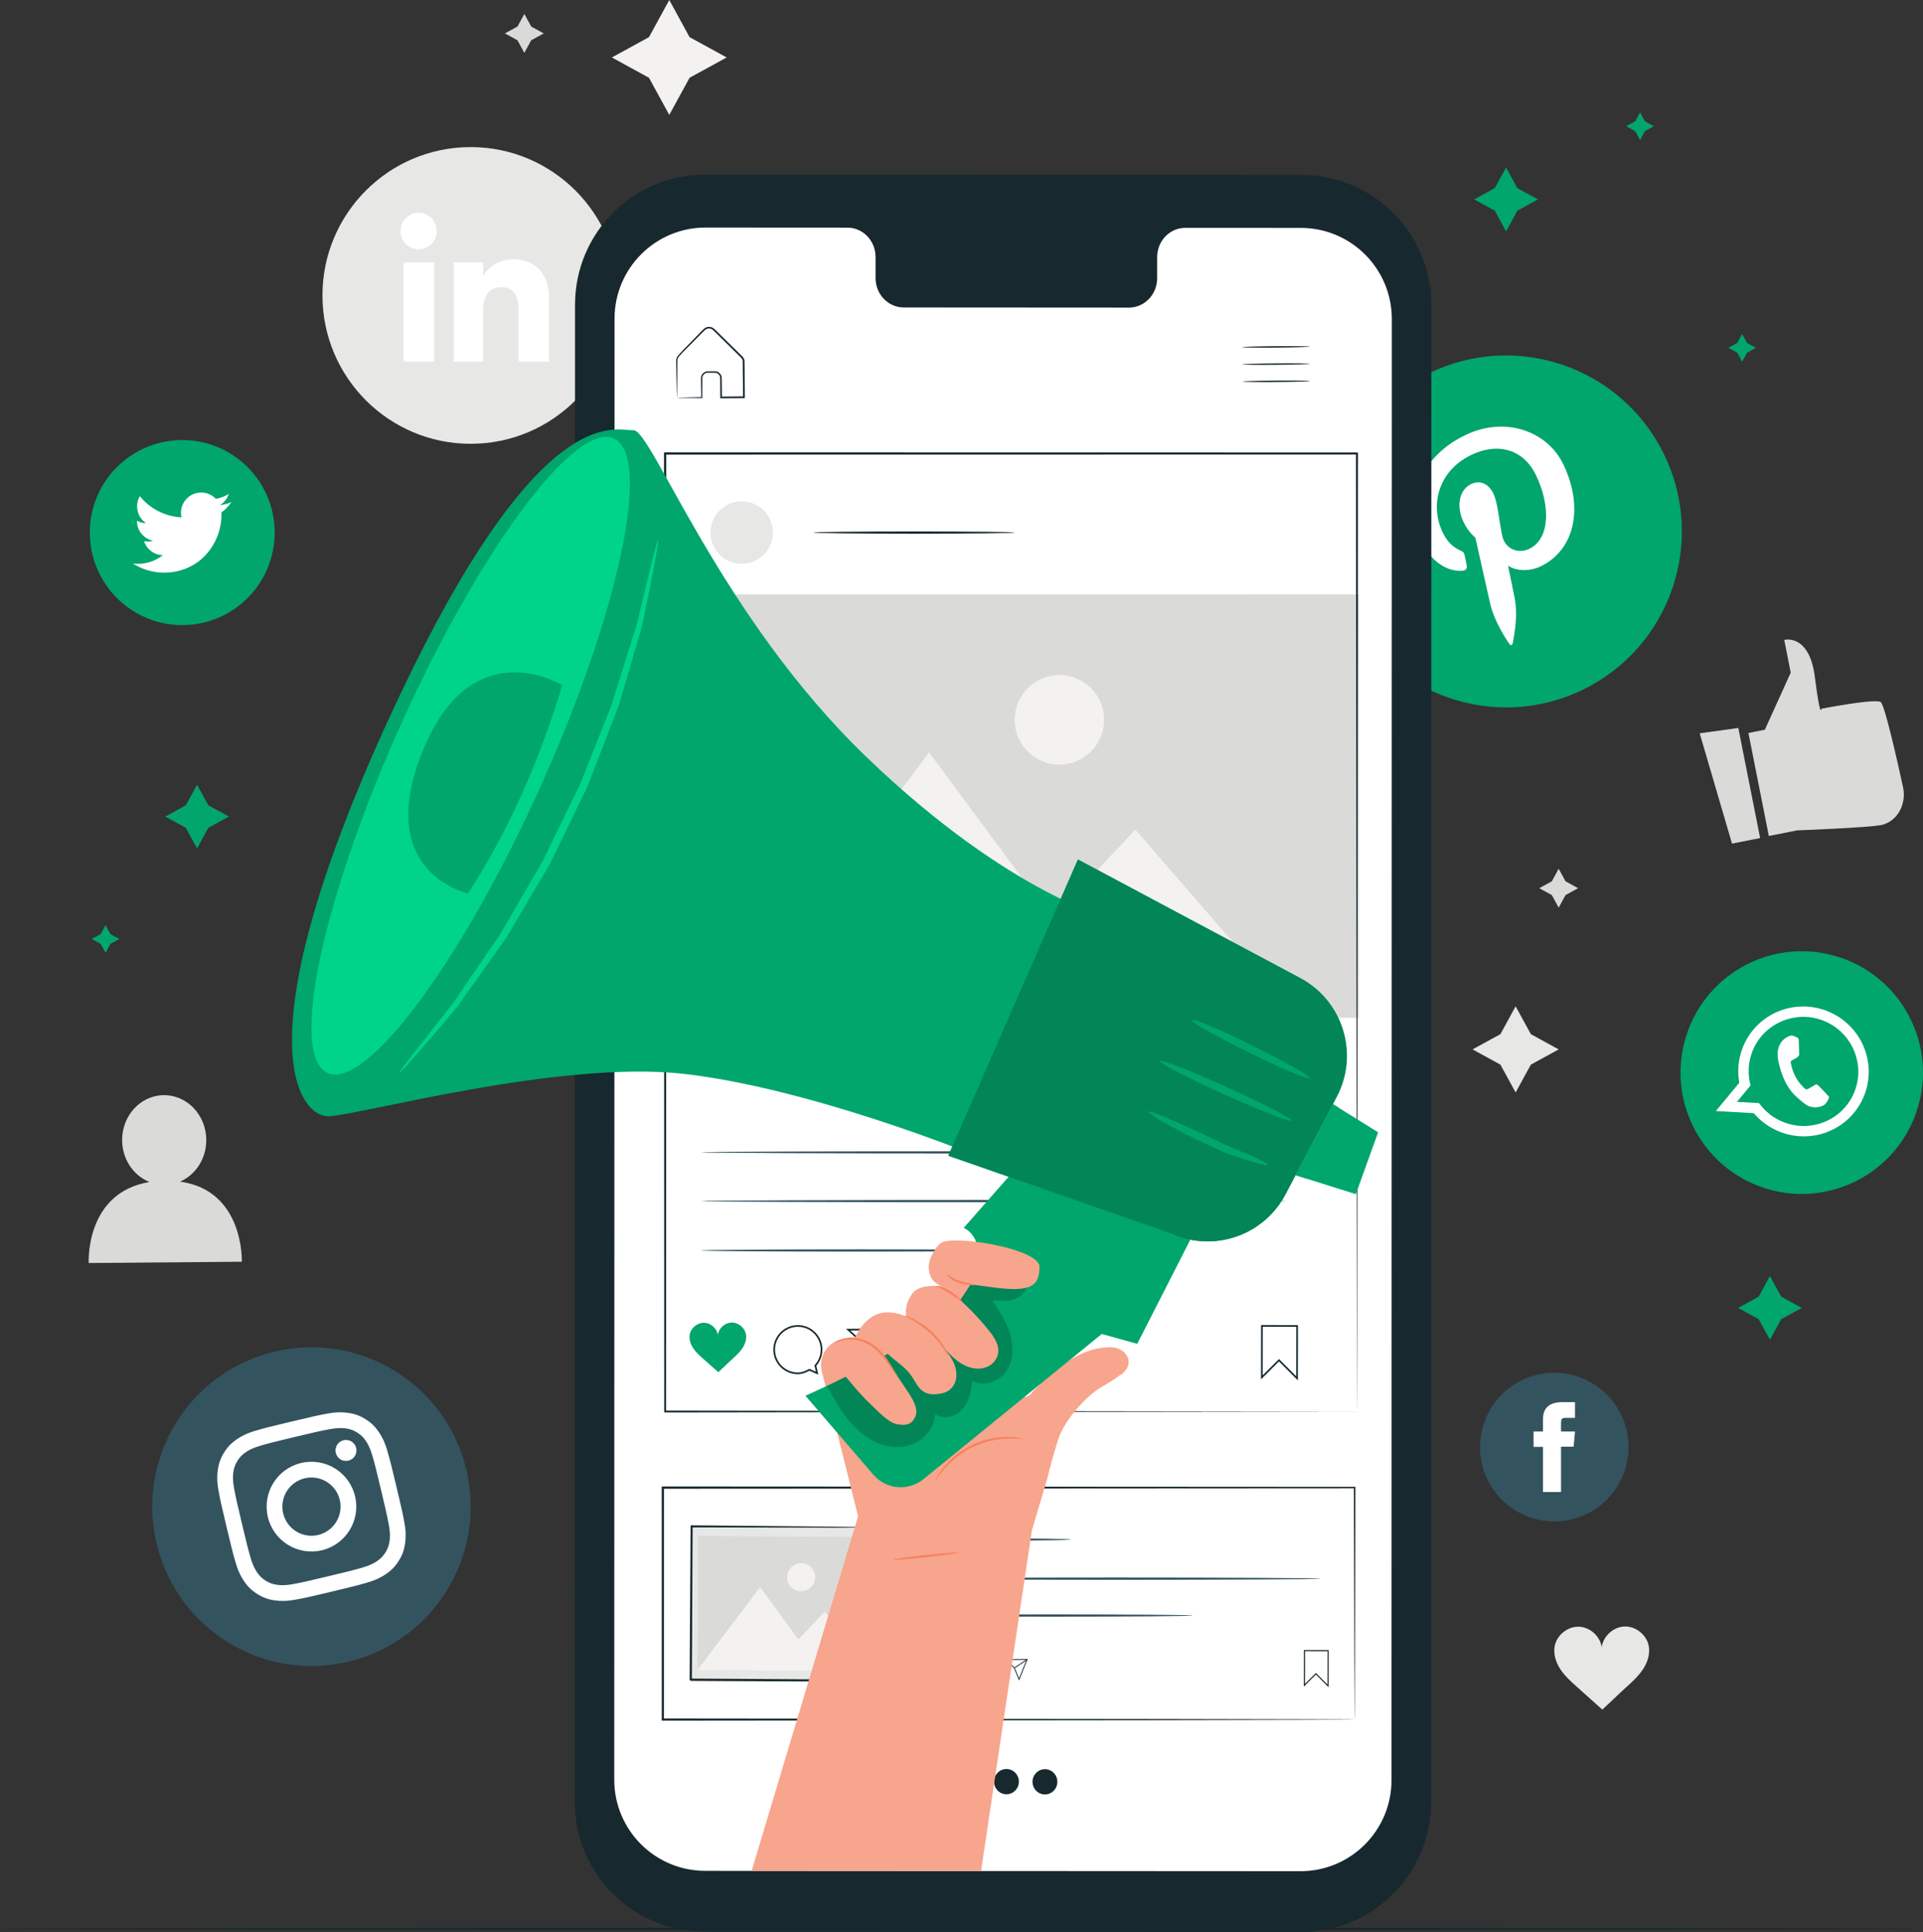 <svg width="208" height="209" viewBox="0 0 208 209" fill="none" xmlns="http://www.w3.org/2000/svg">
<rect x="0" y="0" width="208" height="209" fill="#333333" stroke="none"/>
<g clip-path="url(#clip0)">
<path d="M50.909 48.009C42.056 48.009 34.879 40.823 34.879 31.96C34.879 23.097 42.056 15.912 50.909 15.912C59.762 15.912 66.939 23.097 66.939 31.96C66.939 40.823 59.762 48.009 50.909 48.009Z" fill="#E7E8E5"/>
<path d="M43.64 39.113H46.958V28.383H43.64V39.113Z" fill="white"/>
<path d="M45.283 26.977C46.367 26.977 47.245 26.09 47.245 24.997C47.245 23.904 46.367 23.018 45.283 23.018C44.199 23.018 43.321 23.904 43.321 24.997C43.321 26.09 44.199 26.977 45.283 26.977Z" fill="white"/>
<path d="M52.261 33.481C52.261 31.972 52.954 31.073 54.282 31.073C55.502 31.073 56.088 31.936 56.088 33.481C56.088 35.026 56.088 39.113 56.088 39.113H59.39C59.39 39.113 59.39 35.193 59.39 32.319C59.39 29.445 57.763 28.056 55.491 28.056C53.217 28.056 52.261 29.828 52.261 29.828V28.383H49.078V39.113H52.261C52.261 39.113 52.261 35.133 52.261 33.481Z" fill="white"/>
<path d="M72.392 0L74.587 4.018L78.6 6.216L74.587 8.413L72.392 12.432L70.197 8.413L66.183 6.216L70.197 4.018L72.392 0Z" fill="#F3F2F1"/>
<path d="M163.937 108.859L165.583 111.873L168.593 113.521L165.583 115.169L163.937 118.183L162.291 115.169L159.28 113.521L162.291 111.873L163.937 108.859Z" fill="#E7E8E5"/>
<path d="M168.593 93.98L169.336 95.339L170.694 96.083L169.336 96.827L168.593 98.186L167.851 96.827L166.492 96.083L167.851 95.339L168.593 93.98Z" fill="#DADBD8"/>
<path d="M56.714 1.511L57.457 2.871L58.815 3.614L57.457 4.358L56.714 5.718L55.972 4.358L54.613 3.614L55.972 2.871L56.714 1.511Z" fill="#DADBD8"/>
<path d="M19.479 127.824C21.153 127.095 22.328 125.341 22.312 123.292C22.288 120.609 20.231 118.45 17.718 118.471C15.205 118.492 13.186 120.685 13.21 123.368C13.228 125.436 14.457 127.18 16.168 127.867C9.179 129.014 9.595 136.63 9.595 136.63L26.156 136.492C26.156 136.492 26.434 128.783 19.479 127.824Z" fill="#DADBD8"/>
<path d="M178.332 178.033C178.097 176.84 176.922 175.907 175.709 175.95C174.506 175.994 173.412 176.992 173.248 178.184C173.074 176.993 171.97 176.005 170.767 175.973C169.553 175.94 168.386 176.883 168.163 178.077C168 178.948 168.298 179.853 168.787 180.591C169.277 181.328 169.944 181.925 170.606 182.514C171.531 183.339 172.385 184.114 173.311 184.938C174.229 184.106 175.01 183.324 175.928 182.49C176.584 181.896 177.247 181.293 177.729 180.552C178.212 179.81 178.502 178.901 178.332 178.033Z" fill="#E7E8E5"/>
<path d="M189.117 79.291L190.892 78.939L193.694 72.766L192.992 69.22C192.992 69.22 195.701 68.506 196.299 73.214C196.896 77.922 197.011 76.67 197.011 76.67C197.011 76.67 202.839 75.536 203.423 75.947C203.848 76.245 205.155 82.006 205.838 85.135C206.182 86.71 205.504 88.373 204.11 89.039C203.911 89.133 203.707 89.206 203.499 89.248C202.047 89.536 194.391 89.827 194.391 89.827L191.325 90.436L189.117 79.291Z" fill="#DADBD8"/>
<path d="M183.845 79.326L187.343 91.261L190.382 90.657L188.024 78.75L183.845 79.326Z" fill="#DADBD8"/>
<path d="M207.264 208.661C207.264 208.729 160.862 208.783 103.637 208.783C46.391 208.783 0 208.729 0 208.661C0 208.594 46.391 208.539 103.637 208.539C160.862 208.539 207.264 208.594 207.264 208.661Z" fill="#17282F"/>
<path d="M171.218 74.606C161.776 79.203 150.399 75.267 145.807 65.815C141.215 56.362 145.146 44.971 154.588 40.374C164.031 35.776 175.407 39.713 179.999 49.166C184.591 58.619 180.66 70.008 171.218 74.606Z" fill="#00A66C"/>
<path d="M158.205 61.745C158.525 61.724 158.713 61.502 158.647 61.169C158.601 60.938 158.478 60.358 158.43 60.115C158.366 59.784 158.286 59.697 157.946 59.547C157.207 59.22 156.558 58.648 156.064 57.631C154.631 54.68 155.552 50.965 159.089 49.242C162.221 47.718 164.873 48.795 166.116 51.355C167.751 54.721 167.643 58.287 165.434 59.363C164.214 59.957 162.81 59.392 162.501 58.011C162.133 56.36 162.036 54.434 161.518 53.366C161.053 52.41 160.154 51.862 159.093 52.378C157.845 52.986 157.471 54.766 158.312 56.496C158.847 57.598 159.582 58.163 159.582 58.163C159.582 58.163 160.936 64.199 161.172 65.256C161.643 67.361 163.147 69.492 163.293 69.71C163.38 69.839 163.573 69.785 163.603 69.642C163.646 69.436 164.238 66.876 163.851 64.796C163.743 64.206 163.114 61.187 163.114 61.187C163.895 61.763 165.41 61.867 166.669 61.255C170.418 59.429 171.3 54.769 169.075 50.188C167.392 46.725 162.896 44.926 158.442 47.094C152.901 49.792 152.038 55.13 153.65 58.447C154.625 60.456 156.253 61.873 158.205 61.745Z" fill="white"/>
<path d="M190.205 128.292C183.441 125.704 180.053 118.116 182.637 111.344C185.222 104.572 192.801 101.18 199.566 103.768C206.33 106.355 209.718 113.943 207.134 120.715C204.549 127.487 196.97 130.88 190.205 128.292Z" fill="#00A66C"/>
<path fill-rule="evenodd" clip-rule="evenodd" d="M192.971 121.413C191.844 120.982 190.924 120.247 190.268 119.334L187.878 119.198L189.35 117.416C189.034 116.254 189.067 114.987 189.527 113.782C189.596 113.602 189.674 113.427 189.759 113.257C191.095 110.573 194.301 109.294 197.177 110.394C200.088 111.508 201.626 114.665 200.765 117.588C200.724 117.735 200.675 117.88 200.62 118.025C199.46 121.064 196.028 122.582 192.971 121.413ZM201.731 118.259C202.993 114.681 201.164 110.722 197.575 109.349C194.03 107.993 190.079 109.666 188.593 113.095C188.554 113.189 188.514 113.284 188.478 113.38C188.004 114.62 187.909 115.908 188.131 117.127L185.6 120.187L189.697 120.422C190.443 121.303 191.417 122.016 192.572 122.458C196.216 123.852 200.288 122.047 201.67 118.427C201.691 118.37 201.712 118.315 201.731 118.259Z" fill="white"/>
<path fill-rule="evenodd" clip-rule="evenodd" d="M197.592 118.382C197.459 118.239 196.814 117.546 196.686 117.437C196.558 117.324 196.46 117.258 196.291 117.378C196.121 117.497 195.671 117.74 195.538 117.809C195.402 117.881 195.304 117.858 195.171 117.715C195.041 117.573 194.583 117.207 194.176 116.42C193.859 115.813 193.732 115.162 193.7 114.966C193.669 114.77 193.786 114.715 193.896 114.666C193.999 114.62 194.129 114.539 194.248 114.478L194.336 114.423C194.395 114.378 194.444 114.333 194.511 114.27C194.608 114.183 194.616 114.08 194.606 113.984C194.597 113.888 194.574 112.973 194.561 112.599C194.551 112.227 194.394 112.231 194.298 112.194C194.206 112.159 194.103 112.102 193.996 112.061C193.887 112.019 193.696 111.992 193.487 112.096C193.277 112.2 192.712 112.43 192.409 113.221C192.339 113.407 192.302 113.606 192.284 113.801C192.231 114.429 192.405 115.031 192.437 115.135C192.477 115.27 192.875 117.343 194.271 118.618C195.673 119.887 195.754 119.674 196.061 119.76C196.367 119.848 197.166 119.739 197.443 119.413C197.722 119.091 197.844 118.769 197.83 118.686C197.815 118.605 197.722 118.524 197.592 118.382Z" fill="white"/>
<path d="M19.712 67.621C14.19 67.621 9.714 63.14 9.714 57.611C9.714 52.083 14.19 47.602 19.712 47.602C25.234 47.602 29.71 52.083 29.71 57.611C29.71 63.14 25.234 67.621 19.712 67.621Z" fill="#00A66C"/>
<path d="M14.384 60.963C15.352 61.584 16.501 61.946 17.735 61.946C21.793 61.946 24.086 58.514 23.948 55.436C24.375 55.128 24.745 54.743 25.039 54.304C24.647 54.477 24.225 54.595 23.784 54.648C24.234 54.378 24.581 53.949 24.744 53.438C24.322 53.688 23.854 53.87 23.357 53.968C22.957 53.543 22.39 53.278 21.761 53.278C20.35 53.278 19.313 54.596 19.631 55.965C17.815 55.873 16.204 55.002 15.126 53.678C14.554 54.662 14.829 55.949 15.803 56.6C15.444 56.589 15.107 56.49 14.812 56.326C14.789 57.34 15.515 58.288 16.566 58.499C16.258 58.584 15.921 58.603 15.579 58.537C15.857 59.406 16.664 60.039 17.62 60.057C16.702 60.778 15.544 61.1 14.384 60.963Z" fill="white"/>
<path d="M37.679 179.754H37.679C28.428 181.96 19.141 176.241 16.937 166.978C14.733 157.716 20.446 148.419 29.698 146.212H29.698C38.95 144.006 48.236 149.726 50.44 158.988C52.644 168.251 46.931 177.548 37.679 179.754Z" fill="#33535F"/>
<path d="M31.5 153.788C29.006 154.382 28.696 154.468 27.727 154.746C26.76 155.024 26.129 155.339 25.599 155.706C25.051 156.084 24.613 156.521 24.224 157.153C23.835 157.787 23.643 158.375 23.553 159.036C23.465 159.674 23.468 160.38 23.657 161.369C23.846 162.361 23.91 162.676 24.504 165.174C25.098 167.671 25.183 167.982 25.461 168.952C25.738 169.92 26.053 170.551 26.419 171.082C26.797 171.631 27.234 172.069 27.866 172.458C28.498 172.848 29.085 173.04 29.745 173.131C30.384 173.219 31.088 173.215 32.077 173.027C33.067 172.838 33.382 172.774 35.877 172.179C38.371 171.584 38.681 171.499 39.651 171.22C40.617 170.943 41.248 170.628 41.778 170.261C42.326 169.882 42.764 169.445 43.153 168.813C43.542 168.18 43.733 167.592 43.825 166.931C43.912 166.292 43.909 165.586 43.72 164.597C43.532 163.606 43.467 163.29 42.873 160.793C42.279 158.295 42.194 157.984 41.916 157.014C41.639 156.046 41.324 155.415 40.958 154.884C40.579 154.336 40.143 153.897 39.511 153.508C38.879 153.119 38.292 152.926 37.632 152.836C36.993 152.748 36.289 152.751 35.3 152.939C34.31 153.129 33.995 153.192 31.5 153.788ZM31.895 155.444C34.347 154.86 34.64 154.8 35.619 154.613C36.524 154.44 37.046 154.474 37.4 154.523C37.868 154.587 38.222 154.713 38.62 154.959C39.018 155.204 39.289 155.462 39.558 155.852C39.761 156.146 40.026 156.597 40.281 157.484C40.556 158.443 40.634 158.732 41.218 161.187C41.803 163.642 41.862 163.935 42.049 164.916C42.221 165.822 42.188 166.345 42.139 166.698C42.075 167.168 41.949 167.521 41.704 167.92C41.459 168.318 41.2 168.59 40.812 168.86C40.517 169.063 40.067 169.329 39.181 169.584C38.223 169.859 37.935 169.937 35.482 170.522C33.03 171.107 32.737 171.167 31.758 171.354C30.853 171.526 30.331 171.492 29.977 171.443C29.509 171.379 29.155 171.253 28.757 171.008C28.36 170.762 28.088 170.504 27.819 170.114C27.616 169.82 27.35 169.369 27.096 168.482C26.821 167.523 26.743 167.234 26.159 164.779C25.574 162.324 25.515 162.031 25.328 161.051C25.155 160.144 25.189 159.622 25.238 159.268C25.302 158.799 25.429 158.445 25.673 158.047C25.918 157.648 26.177 157.376 26.566 157.107C26.86 156.903 27.31 156.638 28.196 156.383C29.154 156.108 29.442 156.029 31.895 155.444Z" fill="white"/>
<path d="M34.418 166.048C32.727 166.451 31.03 165.405 30.627 163.712C30.224 162.02 31.268 160.321 32.959 159.918C34.65 159.514 36.347 160.559 36.75 162.252C37.153 163.945 36.109 165.644 34.418 166.048ZM32.565 158.261C29.96 158.882 28.351 161.5 28.972 164.107C29.592 166.716 32.208 168.326 34.812 167.705C37.417 167.083 39.026 164.466 38.405 161.858C37.785 159.25 35.17 157.64 32.565 158.261Z" fill="white"/>
<path d="M38.526 156.642C38.67 157.251 38.295 157.863 37.686 158.008C37.077 158.153 36.466 157.776 36.321 157.167C36.176 156.558 36.552 155.946 37.161 155.801C37.77 155.656 38.381 156.032 38.526 156.642Z" fill="white"/>
<path d="M168.118 164.581C163.683 164.581 160.087 160.981 160.087 156.541C160.087 152.1 163.683 148.501 168.118 148.501C172.553 148.501 176.149 152.1 176.149 156.541C176.149 160.981 172.553 164.581 168.118 164.581Z" fill="#33535F"/>
<path d="M166.894 161.4H168.849V156.499H170.213L170.358 154.858H168.849C168.849 154.858 168.849 154.245 168.849 153.924C168.849 153.537 168.927 153.384 169.3 153.384C169.601 153.384 170.358 153.384 170.358 153.384V151.681C170.358 151.681 169.243 151.681 169.005 151.681C167.55 151.681 166.894 152.322 166.894 153.55C166.894 154.619 166.894 154.858 166.894 154.858H165.877V156.52H166.894V161.4Z" fill="white"/>
<path d="M140.729 209L76.211 208.962C68.452 208.958 62.165 202.658 62.166 194.889L62.198 32.956C62.199 25.183 68.496 18.884 76.26 18.888L140.777 18.926C148.537 18.931 154.824 25.231 154.822 32.999L154.791 194.933C154.79 202.706 148.493 209.005 140.729 209Z" fill="#17282F"/>
<path d="M140.708 24.654L128.2 24.647C126.523 24.646 125.162 26.068 125.162 27.824L125.161 30.096C125.161 31.851 123.8 33.273 122.123 33.273L97.741 33.258C96.063 33.258 94.704 31.833 94.704 30.077L94.705 27.806C94.705 26.05 93.345 24.626 91.668 24.625L87.268 24.622L76.32 24.616C70.883 24.613 66.473 29.024 66.472 34.468L66.441 192.527C66.44 197.968 70.844 202.38 76.278 202.383L140.666 202.421C146.103 202.424 150.513 198.013 150.514 192.569L150.545 34.51C150.546 29.069 146.143 24.657 140.708 24.654Z" fill="white"/>
<path d="M141.651 37.495C141.651 37.537 140.024 37.585 138.018 37.602C136.011 37.618 134.384 37.598 134.383 37.555C134.383 37.513 136.009 37.465 138.016 37.448C140.023 37.432 141.65 37.452 141.651 37.495Z" fill="#17282F"/>
<path d="M141.666 39.357C141.666 39.399 140.039 39.447 138.033 39.463C136.026 39.48 134.399 39.459 134.399 39.417C134.398 39.374 136.024 39.326 138.032 39.31C140.038 39.293 141.665 39.314 141.666 39.357Z" fill="#17282F"/>
<path d="M141.681 41.218C141.682 41.26 140.055 41.308 138.048 41.324C136.041 41.341 134.414 41.32 134.414 41.278C134.414 41.235 136.04 41.188 138.047 41.171C140.054 41.154 141.681 41.175 141.681 41.218Z" fill="#17282F"/>
<path d="M73.234 43.033C73.237 43.029 73.302 43.025 73.424 43.02C73.574 43.015 73.748 43.01 73.954 43.002C74.453 42.991 75.107 42.975 75.909 42.956L75.855 43.011C75.848 42.577 75.84 42.103 75.832 41.592C75.835 41.328 75.809 41.079 75.835 40.774C75.888 40.471 76.158 40.202 76.491 40.171C76.806 40.165 77.084 40.15 77.425 40.166C77.778 40.209 78.078 40.548 78.067 40.922C78.075 41.584 78.082 42.276 78.09 42.993L78 42.903C78.792 42.895 79.617 42.887 80.466 42.878L80.373 42.974C80.364 41.979 80.355 40.95 80.345 39.896C80.343 39.633 80.341 39.373 80.339 39.113C80.338 38.871 80.191 38.71 79.992 38.529C79.627 38.169 79.267 37.814 78.913 37.465C78.56 37.116 78.213 36.773 77.873 36.437C77.703 36.27 77.535 36.103 77.369 35.939C77.196 35.772 77.06 35.599 76.859 35.557C76.664 35.505 76.45 35.546 76.293 35.666C76.144 35.792 75.984 35.971 75.834 36.118C75.53 36.425 75.234 36.723 74.948 37.012C74.392 37.591 73.812 38.119 73.39 38.62C73.213 38.896 73.279 39.233 73.266 39.541C73.265 39.847 73.264 40.138 73.264 40.411C73.261 40.945 73.258 41.413 73.256 41.813C73.251 42.172 73.248 42.467 73.245 42.71C73.242 42.917 73.238 43.028 73.234 43.033C73.229 43.038 73.224 42.935 73.217 42.736C73.21 42.498 73.202 42.206 73.192 41.853C73.183 41.45 73.172 40.978 73.16 40.441C73.155 40.161 73.149 39.865 73.144 39.553C73.141 39.395 73.139 39.233 73.136 39.068C73.135 38.892 73.18 38.711 73.272 38.551C73.729 37.991 74.273 37.495 74.834 36.9C75.118 36.608 75.411 36.307 75.713 35.998C75.871 35.843 76 35.688 76.188 35.526C76.386 35.374 76.657 35.32 76.904 35.385C77.166 35.443 77.337 35.658 77.496 35.809C77.663 35.973 77.832 36.138 78.002 36.306C78.344 36.641 78.692 36.982 79.046 37.33C79.4 37.678 79.761 38.032 80.127 38.392C80.213 38.484 80.318 38.562 80.402 38.691C80.482 38.814 80.528 38.959 80.531 39.107C80.534 39.368 80.536 39.631 80.538 39.895C80.546 40.949 80.554 41.977 80.562 42.972L80.563 43.067L80.468 43.068C79.618 43.073 78.793 43.079 78.001 43.084L77.911 43.084L77.91 42.994C77.906 42.277 77.903 41.585 77.9 40.923C77.91 40.625 77.678 40.362 77.401 40.324C77.117 40.309 76.783 40.319 76.507 40.321C76.241 40.343 76.02 40.556 75.975 40.801C75.951 41.05 75.969 41.339 75.964 41.591C75.964 42.102 75.964 42.576 75.964 43.01V43.066L75.91 43.065C75.094 43.06 74.43 43.055 73.922 43.052C73.721 43.048 73.551 43.045 73.404 43.043C73.288 43.039 73.23 43.036 73.234 43.033Z" fill="#17282F"/>
<path d="M115.794 166.54C115.794 166.558 115.553 166.574 115.118 166.588C114.637 166.598 114.018 166.611 113.274 166.627C111.718 166.649 109.567 166.662 107.192 166.662C104.817 166.662 102.666 166.649 101.109 166.627C100.366 166.611 99.747 166.598 99.266 166.588C98.831 166.574 98.59 166.558 98.59 166.54C98.59 166.523 98.831 166.507 99.266 166.493C99.747 166.483 100.366 166.47 101.109 166.454C102.666 166.432 104.817 166.419 107.192 166.419C109.567 166.419 111.718 166.432 113.274 166.454C114.018 166.47 114.637 166.483 115.118 166.493C115.553 166.507 115.794 166.523 115.794 166.54Z" fill="#33535F"/>
<path d="M142.835 170.777C142.835 170.845 132.929 170.899 120.714 170.899C108.493 170.899 98.59 170.845 98.59 170.777C98.59 170.71 108.493 170.656 120.714 170.656C132.929 170.656 142.835 170.71 142.835 170.777Z" fill="#33535F"/>
<path d="M129.008 174.763C129.008 174.832 122.198 174.886 113.8 174.886C105.398 174.886 98.59 174.832 98.59 174.763C98.59 174.697 105.398 174.642 113.8 174.642C122.198 174.642 129.008 174.697 129.008 174.763Z" fill="#33535F"/>
<path d="M142.335 180.972L142.378 181.015L143.588 182.231L143.594 178.625L141.153 178.621L141.147 182.158L142.335 180.972ZM143.709 182.524L142.335 181.144L141.026 182.45L141.031 178.499L143.715 178.504L143.709 182.524Z" fill="#17282F"/>
<path d="M105.971 179.379C105.278 179.384 104.72 179.952 104.725 180.646C104.731 181.338 105.298 181.898 105.991 181.892C106.169 181.89 106.366 181.828 106.595 181.702L106.616 181.69L106.973 181.85L106.892 181.498L106.908 181.48C107.122 181.245 107.238 180.941 107.236 180.626C107.23 179.932 106.662 179.374 105.971 179.379ZM107.105 182.01L106.62 181.793C106.385 181.92 106.18 181.983 105.991 181.985C105.248 181.991 104.639 181.39 104.633 180.647C104.627 179.903 105.227 179.292 105.97 179.286C106.713 179.281 107.322 179.881 107.328 180.625C107.331 180.956 107.212 181.274 106.992 181.524L107.105 182.01Z" fill="#17282F"/>
<path d="M108.861 179.581L109.749 180.397L110.223 181.554L111.017 179.564L108.861 179.581ZM110.224 181.801L109.667 180.442L108.625 179.491L111.154 179.471L110.224 181.801Z" fill="#17282F"/>
<path d="M109.774 180.446L109.724 180.369L111.103 179.471L111.154 179.548L109.774 180.446Z" fill="#17282F"/>
<path d="M103.125 179.776C103.052 179.414 102.695 179.132 102.327 179.147C101.962 179.162 101.631 179.465 101.583 179.828C101.529 179.466 101.193 179.168 100.828 179.159C100.459 179.15 100.106 179.438 100.04 179.801C99.992 180.065 100.083 180.34 100.232 180.562C100.381 180.786 100.585 180.966 100.786 181.144C101.067 181.394 101.327 181.628 101.609 181.877C101.887 181.624 102.123 181.385 102.401 181.131C102.599 180.95 102.799 180.767 102.945 180.541C103.091 180.316 103.178 180.039 103.125 179.776Z" fill="#00A66C"/>
<path d="M146.527 186.019C146.527 186.019 146.521 185.867 146.518 185.578C146.517 185.285 146.514 184.857 146.51 184.297C146.506 183.166 146.499 181.504 146.49 179.35C146.48 175.045 146.465 168.782 146.446 160.925L146.527 161.005C128.523 161.016 101.651 161.03 71.702 161.047H71.697L71.819 160.925C71.818 169.646 71.816 178.105 71.815 186.019L71.697 185.901C93.237 185.923 111.928 185.942 125.24 185.956C131.902 185.97 137.216 185.981 140.871 185.989C142.696 185.996 144.106 186 145.066 186.004C145.541 186.007 145.903 186.01 146.153 186.012C146.398 186.014 146.527 186.019 146.527 186.019C146.527 186.019 146.408 186.024 146.167 186.026C145.921 186.028 145.563 186.03 145.094 186.034C144.141 186.037 142.739 186.042 140.925 186.049C137.276 186.057 131.971 186.068 125.321 186.082C111.989 186.096 93.27 186.115 71.697 186.137H71.579V186.019C71.578 178.105 71.576 169.646 71.575 160.925V160.802H71.697H71.702C101.651 160.82 128.523 160.834 146.527 160.844H146.607V160.925C146.588 168.803 146.573 175.082 146.563 179.399C146.554 181.544 146.547 183.201 146.543 184.327C146.539 184.881 146.537 185.304 146.535 185.594C146.532 185.878 146.527 186.019 146.527 186.019Z" fill="#17282F"/>
<path d="M95.537 165.235L95.443 181.825L74.715 181.707L74.809 165.117L95.537 165.235Z" fill="#E7E8E5"/>
<path d="M95.537 165.235C95.534 165.238 95.499 165.239 95.433 165.242C95.356 165.242 95.26 165.244 95.139 165.246C94.87 165.248 94.492 165.25 94.007 165.252C93.01 165.254 91.573 165.255 89.757 165.257C86.112 165.25 80.945 165.239 74.808 165.227L74.918 165.118C74.894 170.058 74.866 175.717 74.837 181.707C74.862 181.736 74.609 181.476 74.719 181.586H74.725H74.736H74.758L74.803 181.587L74.893 181.587L75.073 181.588L75.432 181.59L76.146 181.594C76.622 181.597 77.094 181.6 77.565 181.603C78.506 181.608 79.438 181.614 80.358 181.62C82.198 181.631 83.994 181.643 85.735 181.654C89.217 181.68 92.48 181.703 95.443 181.724L95.341 181.825C95.391 176.844 95.433 172.711 95.462 169.809C95.481 168.366 95.496 167.23 95.507 166.441C95.514 166.06 95.52 165.763 95.523 165.549C95.528 165.346 95.537 165.235 95.537 165.235C95.537 165.235 95.543 165.331 95.546 165.527C95.547 165.737 95.55 166.027 95.552 166.4C95.554 167.184 95.557 168.313 95.559 169.746C95.556 172.663 95.55 176.818 95.543 181.826V181.928L95.442 181.927C92.479 181.915 89.216 181.902 85.734 181.887C83.993 181.879 82.197 181.87 80.356 181.861C79.436 181.856 78.504 181.851 77.564 181.846C77.093 181.843 76.62 181.841 76.145 181.838L75.43 181.834L75.072 181.832L74.892 181.831L74.802 181.83H74.757L74.735 181.83H74.723H74.718C74.824 181.939 74.566 181.682 74.593 181.705C74.632 175.716 74.668 170.057 74.7 165.117L74.7 165.008L74.809 165.009C80.975 165.066 86.166 165.115 89.829 165.149C91.634 165.172 93.063 165.189 94.054 165.202C94.529 165.21 94.9 165.216 95.163 165.221C95.28 165.224 95.372 165.227 95.445 165.229C95.507 165.232 95.538 165.233 95.537 165.235Z" fill="#17282F"/>
<path d="M75.436 180.668L94.707 180.777L94.789 166.276L75.518 166.166L75.436 180.668Z" fill="#DADBD8"/>
<path d="M75.436 180.668L82.217 171.692L86.355 177.355L89.2 174.356L94.707 180.777L75.436 180.668Z" fill="#F3F2F1"/>
<path d="M88.164 170.621C88.158 171.46 87.475 172.137 86.637 172.132C85.799 172.127 85.124 171.443 85.128 170.604C85.133 169.765 85.817 169.089 86.655 169.093C87.493 169.098 88.168 169.782 88.164 170.621Z" fill="#F3F2F1"/>
<path d="M109.762 57.612C109.762 57.62 109.685 57.629 109.54 57.637C109.367 57.643 109.157 57.651 108.905 57.659C108.316 57.669 107.527 57.682 106.572 57.698C104.6 57.72 101.877 57.734 98.87 57.734C95.861 57.734 93.138 57.72 91.166 57.698C90.21 57.682 89.423 57.669 88.832 57.659C88.58 57.651 88.371 57.643 88.198 57.637C88.053 57.629 87.976 57.62 87.976 57.612C87.976 57.604 88.053 57.596 88.198 57.588C88.371 57.581 88.58 57.574 88.832 57.565C89.423 57.555 90.21 57.542 91.166 57.526C93.138 57.504 95.861 57.49 98.87 57.49C101.877 57.49 104.6 57.504 106.572 57.526C107.527 57.542 108.316 57.555 108.905 57.565C109.157 57.574 109.367 57.581 109.54 57.588C109.685 57.596 109.762 57.604 109.762 57.612Z" fill="#17282F"/>
<path d="M138.341 147.018L138.405 147.081L140.204 148.888L140.212 143.529L136.585 143.524L136.577 148.779L138.341 147.018ZM140.383 149.324L138.341 147.273L136.396 149.215L136.405 143.343L140.392 143.349L140.383 149.324Z" fill="#17282F"/>
<path d="M86.281 143.528C84.918 143.539 83.819 144.657 83.83 146.021C83.841 147.385 84.958 148.485 86.32 148.475C86.67 148.471 87.059 148.349 87.51 148.099L87.55 148.076L88.253 148.391L88.094 147.699L88.126 147.664C88.547 147.2 88.776 146.603 88.771 145.982C88.76 144.617 87.643 143.517 86.281 143.528ZM88.513 148.706L87.558 148.28C87.097 148.53 86.692 148.653 86.322 148.656C84.859 148.668 83.66 147.487 83.648 146.023C83.637 144.559 84.817 143.358 86.279 143.346C87.742 143.334 88.941 144.516 88.952 145.98C88.957 146.632 88.724 147.258 88.293 147.75L88.513 148.706Z" fill="#17282F"/>
<path d="M91.969 143.928L93.717 145.534L94.649 147.812L96.214 143.894L91.969 143.928ZM94.651 148.296L93.557 145.622L91.505 143.75L96.483 143.709L94.651 148.296Z" fill="#17282F"/>
<path d="M93.768 145.629L93.669 145.476L96.384 143.709L96.483 143.862L93.768 145.629Z" fill="#17282F"/>
<path d="M80.68 144.308C80.537 143.595 79.833 143.041 79.109 143.07C78.39 143.098 77.739 143.697 77.644 144.409C77.537 143.699 76.876 143.111 76.158 143.094C75.432 143.077 74.737 143.642 74.606 144.356C74.511 144.876 74.691 145.417 74.984 145.856C75.278 146.296 75.679 146.651 76.075 147.001C76.629 147.491 77.142 147.953 77.696 148.443C78.243 147.944 78.708 147.475 79.254 146.976C79.644 146.619 80.039 146.258 80.326 145.813C80.612 145.369 80.784 144.826 80.68 144.308Z" fill="#00A66C"/>
<path d="M83.603 57.612C83.603 59.48 82.091 60.993 80.226 60.993C78.361 60.993 76.85 59.48 76.85 57.612C76.85 55.746 78.361 54.232 80.226 54.232C82.091 54.232 83.603 55.746 83.603 57.612Z" fill="#E7E8E5"/>
<path d="M139.108 129.931C139.108 129.998 124.949 130.053 107.488 130.053C90.02 130.053 75.865 129.998 75.865 129.931C75.865 129.864 90.02 129.809 107.488 129.809C124.949 129.809 139.108 129.864 139.108 129.931Z" fill="#33535F"/>
<path d="M139.108 124.659C139.108 124.726 124.949 124.781 107.488 124.781C90.02 124.781 75.865 124.726 75.865 124.659C75.865 124.592 90.02 124.537 107.488 124.537C124.949 124.537 139.108 124.592 139.108 124.659Z" fill="#33535F"/>
<path d="M110.288 135.274C110.288 135.342 102.582 135.396 93.078 135.396C83.57 135.396 75.865 135.342 75.865 135.274C75.865 135.207 83.57 135.152 93.078 135.152C102.582 135.152 110.288 135.207 110.288 135.274Z" fill="#33535F"/>
<path d="M106.041 192.719C106.038 193.472 105.433 194.08 104.692 194.077C103.95 194.073 103.351 193.459 103.354 192.706C103.357 191.952 103.961 191.344 104.703 191.347C105.445 191.35 106.044 191.964 106.041 192.719Z" fill="#17282F"/>
<path d="M110.205 192.738C110.201 193.491 109.597 194.1 108.855 194.097C108.113 194.093 107.514 193.479 107.517 192.725C107.52 191.972 108.125 191.364 108.867 191.367C109.609 191.37 110.207 191.984 110.205 192.738Z" fill="#17282F"/>
<path d="M114.368 192.757C114.365 193.51 113.76 194.119 113.018 194.115C112.276 194.112 111.677 193.498 111.681 192.744C111.684 191.991 112.288 191.383 113.03 191.386C113.772 191.389 114.371 192.003 114.368 192.757Z" fill="#17282F"/>
<path d="M72.152 110.128L146.982 110.106L146.969 64.291L72.139 64.312L72.152 110.128Z" fill="#DADBD8"/>
<path d="M79.053 110.125L100.496 81.392L113.79 99.361L122.8 89.75L140.47 110.107L79.053 110.125Z" fill="#F3F2F1"/>
<path d="M119.424 77.867C119.425 80.541 117.261 82.709 114.59 82.71C111.919 82.711 109.753 80.544 109.752 77.87C109.752 75.196 111.916 73.028 114.587 73.027C117.258 73.027 119.423 75.193 119.424 77.867Z" fill="#F3F2F1"/>
<path d="M146.774 152.697C146.773 151.717 146.729 110.329 146.663 49.059L146.774 49.17C124.208 49.173 98.771 49.177 71.953 49.181H71.945L72.066 49.059C72.058 87.817 72.05 123.687 72.043 152.697L71.945 152.598C117.322 152.658 145.957 152.696 146.774 152.697C145.958 152.699 117.322 152.736 71.945 152.796L71.845 152.797V152.697C71.839 123.687 71.831 87.817 71.823 49.059V48.937H71.945H71.953C98.771 48.941 124.208 48.945 146.774 48.949H146.884V49.059C146.862 79.724 146.843 105.645 146.83 123.903C146.817 133.019 146.807 140.222 146.8 145.148C146.795 147.605 146.79 149.493 146.787 150.771C146.784 151.405 146.781 151.886 146.78 152.213C146.778 152.536 146.774 152.697 146.774 152.697Z" fill="#17282F"/>
<path d="M111.613 165.552L113.268 159.983C113.557 158.776 113.941 157.352 114.457 155.726C114.921 154.265 116.111 152.73 117.197 151.624C118.886 149.904 119.69 149.892 120.826 148.979C120.929 148.913 121.045 148.818 121.143 148.765C121.377 148.638 121.55 148.469 121.695 148.287C122.673 147.227 121.733 145.586 119.745 145.742C118.249 145.86 115.808 146.288 111.84 150.387C111.791 150.45 111.739 150.502 111.69 150.565C109.607 153.276 107.651 145.538 107.298 142.658C107.069 140.789 105.05 139.641 103.223 140.317L93.556 144.844C92.758 144.562 91.81 144.61 90.734 144.939C89.31 145.466 88.52 146.932 88.892 148.353L92.814 164.024L81.297 202.386H106.118L111.613 165.552Z" fill="#F8A58D"/>
<path d="M130.681 130.32L123.008 145.372L119.172 144.306L99.887 160.01C98.246 161.347 95.84 161.133 94.461 159.528L87.118 150.985C87.118 150.985 101.923 144.601 104.662 139.315C107.4 134.029 104.235 132.831 104.235 132.831L111.203 124.904L130.681 130.32Z" fill="#00A66C"/>
<path d="M120.729 99.57C120.729 99.57 109.498 97.083 93.693 81.867C77.888 66.651 70.461 46.444 68.527 46.543C68.345 46.552 68.107 46.526 67.81 46.5C64.942 46.247 56.639 45.994 42.079 77.704C26.013 112.692 32.341 120.817 35.538 120.752C38.735 120.686 60.443 114.63 74.002 116.173C87.56 117.716 104.989 124.79 104.989 124.79L120.729 99.57Z" fill="#00A66C"/>
<path d="M144.589 118.641L140.757 125.935L139.041 129.202C136.687 133.684 131.241 135.537 126.646 133.417L102.573 125.021L116.594 92.977L140.644 105.809C145.261 108.273 147.024 114.006 144.589 118.641Z" fill="#00A66C"/>
<path d="M130.62 134.293C129.998 134.293 129.372 134.232 128.75 134.106C128.039 133.962 127.333 133.735 126.646 133.417L109.1 127.297L102.573 125.021L116.594 92.977L140.644 105.809C143.854 107.522 145.685 110.816 145.683 114.222C145.683 115.715 145.331 117.229 144.589 118.641L144.168 119.443L140.921 125.622L140.757 125.936L139.041 129.202C137.346 132.429 134.048 134.293 130.62 134.293Z" fill="#028557"/>
<path d="M43.377 78.341C34.827 97.294 31.268 114.184 35.428 116.065C39.587 117.946 49.891 104.105 58.441 85.152C66.991 66.199 70.55 49.309 66.391 47.429C62.231 45.547 51.928 59.388 43.377 78.341Z" fill="#00A66C"/>
<path d="M36.257 116.236C35.959 116.236 35.681 116.18 35.427 116.065C34.247 115.531 33.688 113.79 33.688 111.136C33.689 104.435 37.253 91.918 43.377 78.341C51.406 60.544 60.979 47.257 65.561 47.257C65.859 47.257 66.137 47.313 66.391 47.429C67.571 47.962 68.129 49.703 68.129 52.358C68.129 59.058 64.565 71.576 58.441 85.152C50.412 102.949 40.839 116.238 36.257 116.236Z" fill="#00D38A"/>
<path d="M146.655 129.181L140.13 127.129L144.168 119.443L149.062 122.488L146.655 129.181Z" fill="#00A66C"/>
<path d="M141.471 127.551L140.13 127.129L141.471 127.551ZM144.754 119.807L144.168 119.443L144.754 119.807Z" fill="#575A5C"/>
<path d="M141.471 127.551L140.13 127.129L144.168 119.443L144.754 119.807L141.471 127.551Z" fill="#00A66C"/>
<path d="M139.672 121.216C139.576 121.428 136.32 120.16 132.399 118.386C128.476 116.611 125.375 115.001 125.471 114.791C125.566 114.58 128.822 115.847 132.744 117.621C136.665 119.396 139.767 121.005 139.672 121.216Z" fill="#00A66C"/>
<path d="M141.679 116.638C141.576 116.847 138.629 115.604 135.097 113.862C131.563 112.119 128.782 110.539 128.885 110.331C128.987 110.123 131.933 111.366 135.467 113.109C138.999 114.851 141.781 116.431 141.679 116.638Z" fill="#00A66C"/>
<path d="M137.141 126.017C137.106 126.128 136.331 125.949 135.095 125.567C134.478 125.376 133.745 125.134 132.935 124.854C132.131 124.561 131.296 124.139 130.401 123.733C126.831 122.074 124.106 120.45 124.195 120.257C124.3 120.03 127.214 121.328 130.751 122.971C131.637 123.373 132.46 123.816 133.236 124.141C134.015 124.456 134.713 124.75 135.297 125.009C136.464 125.528 137.175 125.906 137.141 126.017Z" fill="#00A66C"/>
<path d="M60.809 74.126C60.809 74.126 51.047 68.065 45.706 81.269C40.365 94.473 50.636 96.644 50.636 96.644C54.839 90.119 58.254 82.641 60.809 74.126Z" fill="#00A66C"/>
<path d="M43.229 116.03C43.227 116.03 43.226 116.03 43.224 116.028C43.18 115.991 43.714 115.256 44.719 113.958C45.76 112.636 47.223 110.78 49.019 108.5C49.844 107.288 50.746 105.966 51.713 104.548C52.199 103.839 52.701 103.106 53.218 102.353C53.478 101.976 53.74 101.593 54.007 101.206C54.264 100.812 54.488 100.389 54.734 99.973C55.706 98.299 56.726 96.544 57.782 94.725C58.048 94.27 58.315 93.812 58.584 93.35C58.858 92.89 59.063 92.388 59.31 91.904C59.783 90.926 60.264 89.933 60.75 88.929C61.238 87.926 61.72 86.934 62.195 85.957C62.422 85.464 62.691 84.993 62.881 84.493C63.077 83.996 63.272 83.502 63.465 83.013C64.24 81.057 64.988 79.171 65.701 77.372C65.874 76.921 66.068 76.483 66.219 76.037C66.359 75.587 66.496 75.144 66.632 74.706C66.904 73.832 67.169 72.982 67.426 72.161C67.942 70.522 68.423 68.994 68.865 67.593C69.543 64.777 70.095 62.483 70.489 60.849C70.885 59.266 71.132 58.39 71.19 58.39C71.191 58.39 71.191 58.39 71.191 58.39C71.248 58.4 71.109 59.297 70.809 60.913C70.5 62.526 70.063 64.869 69.437 67.744C69.025 69.161 68.573 70.707 68.09 72.365C67.845 73.196 67.591 74.055 67.331 74.939C67.2 75.381 67.067 75.829 66.933 76.284C66.787 76.735 66.597 77.177 66.427 77.633C65.724 79.45 64.987 81.356 64.222 83.33C64.03 83.824 63.837 84.322 63.641 84.825C63.451 85.329 63.182 85.803 62.955 86.3C62.477 87.285 61.994 88.284 61.504 89.295C61.012 90.306 60.527 91.305 60.048 92.29C59.8 92.776 59.592 93.281 59.314 93.743C59.04 94.207 58.769 94.668 58.5 95.125C57.422 96.947 56.381 98.706 55.389 100.383C55.136 100.799 54.906 101.222 54.642 101.615C54.368 102.003 54.098 102.386 53.83 102.763C53.297 103.516 52.778 104.247 52.276 104.954C51.272 106.361 50.335 107.674 49.477 108.876C47.611 111.14 46.046 112.926 44.97 114.166C43.917 115.368 43.302 116.03 43.229 116.03Z" fill="#00D38A"/>
<path d="M104.08 140.13C104.469 139.605 104.751 139.129 104.958 138.708C104.868 138.904 104.77 139.106 104.662 139.314C104.523 139.582 104.353 139.853 104.156 140.125C104.131 140.126 104.106 140.128 104.08 140.13ZM105.303 137.882C105.583 137.058 105.551 136.596 105.67 136.595C105.67 136.595 105.671 136.594 105.672 136.594C105.596 136.984 105.477 137.412 105.303 137.882Z" fill="#8C8F8F"/>
<path d="M92.865 148.212C93.9 147.653 95.206 146.927 96.835 145.991C96.841 145.987 96.847 145.984 96.853 145.98C95.506 146.791 94.136 147.546 92.865 148.212ZM101.728 142.607C102.78 141.698 103.535 140.866 104.081 140.13C104.106 140.128 104.131 140.127 104.156 140.126C103.564 140.945 102.722 141.781 101.728 142.607Z" fill="#996152"/>
<path d="M97.064 156.541C95.394 156.541 93.779 155.674 92.574 154.493C91.257 153.199 90.348 151.555 89.458 149.937C89.458 149.937 90.362 149.565 92.865 148.212C94.136 147.546 95.506 146.791 96.853 145.98C98.949 144.774 100.531 143.641 101.728 142.607C102.722 141.781 103.564 140.945 104.156 140.126C104.353 139.853 104.523 139.583 104.662 139.315C104.77 139.107 104.868 138.905 104.958 138.709C105.109 138.403 105.219 138.127 105.303 137.883C105.477 137.413 105.596 136.985 105.672 136.595C105.935 136.564 106.184 136.55 106.422 136.55C107.543 136.55 108.441 136.862 109.632 137.235C110.15 137.398 110.691 137.628 110.974 138.092C111.455 138.883 110.898 139.975 110.073 140.393C109.559 140.654 108.986 140.727 108.403 140.727C108.052 140.727 107.697 140.701 107.351 140.673C108.113 141.836 108.885 143.021 109.272 144.357C109.66 145.694 109.61 147.227 108.811 148.366C108.256 149.158 107.28 149.67 106.335 149.67C105.922 149.67 105.515 149.572 105.151 149.358C105.063 150.458 104.826 151.607 104.096 152.434C103.629 152.964 102.906 153.302 102.216 153.302C101.828 153.302 101.451 153.196 101.134 152.957C101.115 154.805 99.375 156.332 97.538 156.517C97.38 156.533 97.222 156.541 97.064 156.541Z" fill="#028557"/>
<path d="M110.71 155.668C110.704 155.711 110.075 155.591 109.057 155.619C108.044 155.642 106.629 155.864 105.232 156.535C103.833 157.206 102.773 158.172 102.121 158.947C101.462 159.725 101.163 160.291 101.125 160.269C101.111 160.261 101.172 160.113 101.309 159.859C101.446 159.604 101.669 159.248 101.988 158.839C102.617 158.02 103.687 157.005 105.126 156.315C106.564 155.625 108.024 155.425 109.056 155.446C109.574 155.454 109.991 155.503 110.275 155.555C110.559 155.607 110.713 155.653 110.71 155.668Z" fill="#F68260"/>
<path d="M90.073 147.42C91.593 148.882 92.633 150.496 94.228 151.968C94.952 152.637 96.078 153.905 97.048 154.073C98.02 154.242 98.642 154.113 99.026 153.204C99.338 152.468 98.779 151.463 98.393 150.856C97.377 149.261 96.405 148.013 95.644 146.773C95.288 146.192 95.749 146.072 95.918 146.341C96.65 147.1 97.741 147.759 98.397 148.585C99.294 149.717 99.457 151.217 101.805 150.743C102.115 150.68 102.425 150.573 102.677 150.38C103.561 149.703 103.598 148.524 103.226 147.582C102.934 146.842 102.422 146.215 101.918 145.601C102.918 146.731 104.009 147.921 105.598 148.049C106.522 148.124 107.45 147.693 107.824 146.844C108.294 145.775 107.62 144.741 106.943 143.906C105.743 142.424 104.406 141.056 102.952 139.824C102.411 139.366 101.721 139.109 101.012 139.104C100.19 139.099 99.162 139.253 98.654 139.969C97.731 141.269 98.016 142.417 98.016 142.417C98.016 142.417 95.954 141.371 94.298 142.466C92.641 143.56 92.231 145.441 92.231 145.441L90.073 147.42Z" fill="#F8A58D"/>
<path d="M101.043 138.651C100.405 138.008 100.256 136.832 100.751 135.86C101.102 135.172 101.544 134.503 101.993 134.352C103.954 133.69 112.521 135.174 112.443 137.077C112.363 139.032 111.74 139.892 107.09 139.22C106.272 139.102 104.988 138.941 104.988 138.941L103.866 140.627L101.043 138.651Z" fill="#F8A58D"/>
<path d="M102.577 146.623C102.509 146.665 101.857 145.333 100.526 144.138C99.209 142.928 97.821 142.409 97.856 142.337C97.866 142.311 98.224 142.403 98.763 142.658C99.301 142.91 100.012 143.345 100.69 143.958C101.365 144.573 101.866 145.238 102.171 145.75C102.476 146.263 102.603 146.611 102.577 146.623Z" fill="#F68260"/>
<path d="M104.019 140.773C103.976 140.813 103.411 140.35 102.639 139.878C102.255 139.642 101.9 139.443 101.633 139.323C101.369 139.199 101.194 139.164 101.194 139.128C101.192 139.097 101.395 139.072 101.693 139.161C101.99 139.246 102.374 139.428 102.768 139.671C103.558 140.155 104.076 140.721 104.019 140.773Z" fill="#F68260"/>
<path d="M105.457 139.003C105.451 139.055 104.706 139.076 103.807 138.817C103.36 138.68 102.984 138.464 102.751 138.262C102.516 138.062 102.418 137.895 102.441 137.875C102.486 137.833 103.018 138.339 103.879 138.583C104.729 138.83 105.47 138.922 105.457 139.003Z" fill="#F68260"/>
<path d="M97.13 148.979C97.103 148.998 96.799 148.611 96.349 147.962C95.889 147.328 95.304 146.382 94.349 145.687C93.394 144.99 92.27 144.825 91.516 144.935C90.748 145.042 90.347 145.36 90.323 145.315C90.315 145.304 90.405 145.217 90.596 145.099C90.786 144.977 91.091 144.845 91.489 144.765C92.277 144.603 93.478 144.749 94.491 145.488C95.5 146.227 96.069 147.21 96.493 147.867C96.907 148.541 97.157 148.959 97.13 148.979Z" fill="#F68260"/>
<path d="M103.685 167.951C103.692 168.018 102.124 168.244 100.183 168.455C98.241 168.666 96.662 168.783 96.654 168.717C96.647 168.649 98.215 168.424 100.157 168.213C102.098 168.001 103.678 167.885 103.685 167.951Z" fill="#F68260"/>
<path d="M177.394 12.159L177.922 13.126L178.888 13.655L177.922 14.184L177.394 15.15L176.866 14.184L175.9 13.655L176.866 13.126L177.394 12.159Z" fill="#00A66C"/>
<path d="M188.439 36.13L188.967 37.097L189.933 37.626L188.967 38.155L188.439 39.122L187.911 38.155L186.945 37.626L187.911 37.097L188.439 36.13Z" fill="#00A66C"/>
<path d="M11.417 100.082L11.945 101.049L12.911 101.578L11.945 102.106L11.417 103.073L10.889 102.106L9.923 101.578L10.889 101.049L11.417 100.082Z" fill="#00A66C"/>
<path d="M162.903 18.118L164.123 20.35L166.353 21.572L164.123 22.793L162.903 25.025L161.684 22.793L159.454 21.572L161.684 20.35L162.903 18.118Z" fill="#00A66C"/>
<path d="M21.317 84.887L22.534 87.115L24.759 88.333L22.534 89.551L21.317 91.779L20.1 89.551L17.875 88.333L20.1 87.115L21.317 84.887Z" fill="#00A66C"/>
<path d="M191.443 138.04L192.66 140.268L194.886 141.486L192.66 142.705L191.443 144.933L190.226 142.705L188.001 141.486L190.226 140.268L191.443 138.04Z" fill="#00A66C"/>
</g>
<defs>
<clipPath id="clip0">
<rect width="208" height="209" fill="white"/>
</clipPath>
</defs>
</svg>
